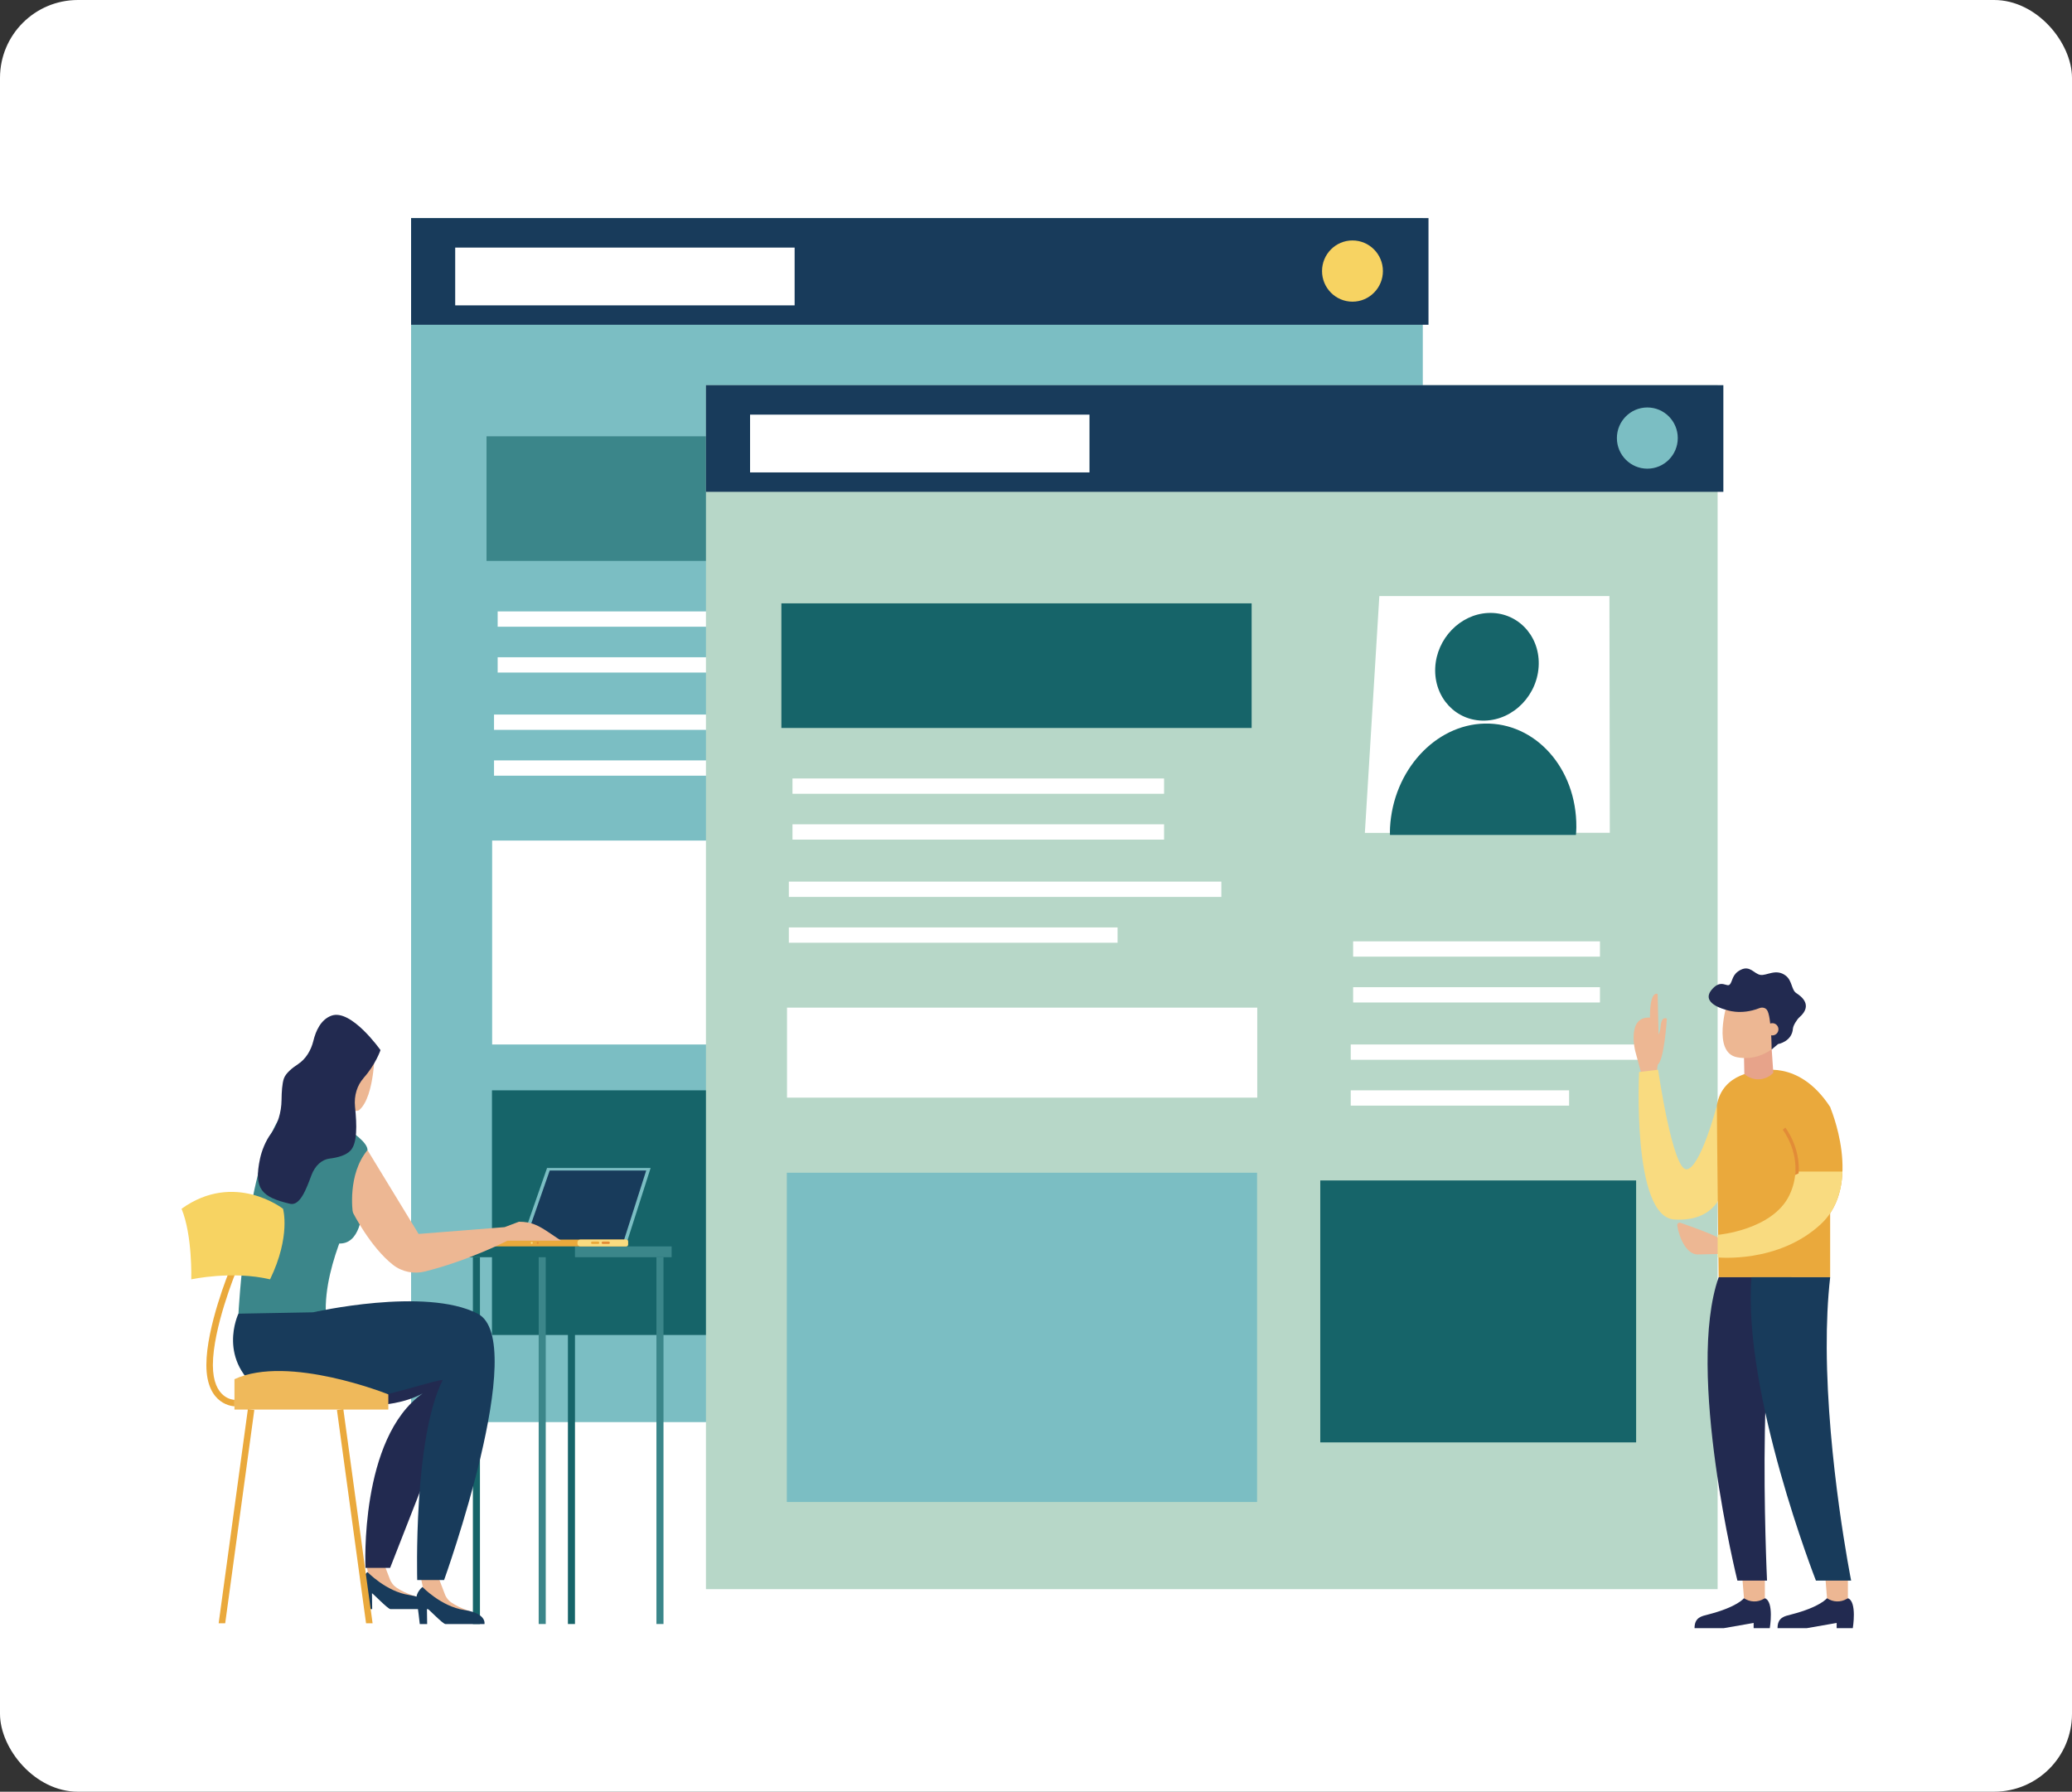 <svg width="266" height="230" viewBox="0 0 266 230" fill="none" xmlns="http://www.w3.org/2000/svg">
<rect x="0" y="0" width="266" height="230" fill="#333333" stroke="none"/>
<rect width="266" height="230" rx="10" fill="white"/>
<g clip-path="url(#clip0_1_110)">
<path d="M182.656 28H52.775V182.554H182.656V28Z" fill="#7BBEC3"/>
<path d="M139.224 55.073L137.365 85.472L168.81 85.458L168.763 55.073H139.224Z" fill="white"/>
<path d="M164.468 85.737C164.492 85.405 164.515 85.078 164.52 84.741C164.572 77.148 159.239 71.288 152.74 71.439C146.379 71.591 140.999 77.476 140.602 84.779C140.583 85.102 140.588 85.42 140.593 85.737H164.473H164.468Z" fill="#166469"/>
<path d="M159.687 63.809C159.753 59.984 156.823 57.07 153.184 57.241C149.588 57.412 146.568 60.544 146.398 64.288C146.228 68.094 149.05 71.15 152.75 71.06C156.497 70.97 159.621 67.695 159.687 63.809Z" fill="#166469"/>
<path d="M111.593 78.487H63.889V80.451H111.593V78.487Z" fill="white"/>
<path d="M111.593 84.371H63.889V86.335H111.593V84.371Z" fill="white"/>
<path d="M118.945 91.726H63.422V93.691H118.945V91.726Z" fill="white"/>
<path d="M105.623 97.611H63.422V99.575H105.623V97.611Z" fill="white"/>
<path d="M172.189 130.088H131.64V163.714H172.189V130.088Z" fill="#166469"/>
<path d="M122.829 56.007H62.459V72.004H122.829V56.007Z" fill="#3B868A"/>
<path d="M123.528 139.964H63.158V171.369H123.528V139.964Z" fill="#166469"/>
<path d="M123.551 107.903H63.181V134.079H123.551V107.903Z" fill="white"/>
<path d="M183.388 28H52.775V41.691H183.388V28Z" fill="#183B5B"/>
<path d="M102.012 31.782H58.438V39.199H102.012V31.782Z" fill="white"/>
<path d="M169.721 34.795C169.721 36.964 171.471 38.725 173.628 38.725C175.785 38.725 177.536 36.964 177.536 34.795C177.536 32.627 175.785 30.866 173.628 30.866C171.471 30.866 169.721 32.627 169.721 34.795Z" fill="#F7D362"/>
<path d="M167.55 99.395H135.864V101.36H167.55V99.395Z" fill="white"/>
<path d="M167.55 105.279H135.864V107.244H167.55V105.279Z" fill="white"/>
<path d="M172.434 112.635H135.553V114.599H172.434V112.635Z" fill="white"/>
<path d="M163.585 118.519H135.553V120.484H163.585V118.519Z" fill="white"/>
<path d="M220.505 49.445H90.629V203.998H220.505V49.445Z" fill="#B7D7C8"/>
<path d="M177.078 76.517L175.219 106.916L206.664 106.902L206.616 76.517H177.078Z" fill="white"/>
<path d="M202.317 107.182C202.341 106.85 202.369 106.522 202.369 106.186C202.421 98.593 197.088 92.732 190.59 92.884C184.228 93.036 178.848 98.92 178.451 106.224C178.433 106.546 178.437 106.864 178.442 107.182H202.322H202.317Z" fill="#166469"/>
<path d="M197.541 85.254C197.607 81.429 194.676 78.515 191.038 78.686C187.442 78.857 184.421 81.989 184.251 85.733C184.082 89.539 186.904 92.595 190.604 92.504C194.351 92.414 197.475 89.14 197.541 85.254Z" fill="#166469"/>
<path d="M149.442 99.931H101.738V101.896H149.442V99.931Z" fill="white"/>
<path d="M149.442 105.815H101.738V107.78H149.442V105.815Z" fill="white"/>
<path d="M156.794 113.171H101.271V115.136H156.794V113.171Z" fill="white"/>
<path d="M143.472 119.055H101.271V121.02H143.472V119.055Z" fill="white"/>
<path d="M210.043 151.533H169.494V185.159H210.043V151.533Z" fill="#166469"/>
<path d="M160.683 77.452H100.313V93.449H160.683V77.452Z" fill="#166469"/>
<path d="M161.381 150.541H101.012V192.809H161.381V150.541Z" fill="#7BBEC3"/>
<path d="M161.405 129.348H101.035V140.903H161.405V129.348Z" fill="white"/>
<path d="M221.242 49.445H90.629V63.135H221.242V49.445Z" fill="#183B5B"/>
<path d="M139.866 53.227H96.292V60.644H139.866V53.227Z" fill="white"/>
<path d="M207.574 56.235C207.574 58.404 209.325 60.164 211.482 60.164C213.639 60.164 215.39 58.404 215.39 56.235C215.39 54.067 213.639 52.306 211.482 52.306C209.325 52.306 207.574 54.067 207.574 56.235Z" fill="#7BBEC3"/>
<path d="M205.399 120.839H173.713V122.804H205.399V120.839Z" fill="white"/>
<path d="M205.399 126.724H173.713V128.688H205.399V126.724Z" fill="white"/>
<path d="M210.288 134.079H173.406V136.044H210.288V134.079Z" fill="white"/>
<path d="M201.439 139.964H173.406V141.928H201.439V139.964Z" fill="white"/>
<path d="M61.615 161.389H60.709V208.473H61.615V161.389Z" fill="#166469"/>
<path d="M86.226 159.999H57.849V161.389H86.226V159.999Z" fill="#166469"/>
<path d="M86.226 159.999H73.814V161.389H86.226V159.999Z" fill="#3B868A"/>
<path d="M83.527 149.929H70.232L66.886 159.534H80.459L83.527 149.929Z" fill="#7BBEC3"/>
<path d="M82.96 150.256H70.572L67.453 159.206H80.1L82.96 150.256Z" fill="#183B5B"/>
<path d="M63.361 159.999H80.303C80.486 159.999 80.634 159.85 80.634 159.667V159.458C80.634 159.274 80.486 159.126 80.303 159.126H63.361C63.178 159.126 63.031 159.274 63.031 159.458V159.667C63.031 159.85 63.178 159.999 63.361 159.999Z" fill="#EAA93C"/>
<path d="M80.431 159.999H74.489C74.296 159.999 74.135 159.837 74.135 159.643V159.482C74.135 159.287 74.296 159.126 74.489 159.126H80.431C80.539 159.126 80.629 159.216 80.629 159.325V159.795C80.629 159.904 80.539 159.994 80.431 159.994V159.999Z" fill="#F9DB80"/>
<path d="M68.141 159.548C68.141 159.619 68.198 159.676 68.269 159.676C68.34 159.676 68.396 159.619 68.396 159.548C68.396 159.477 68.34 159.42 68.269 159.42C68.198 159.42 68.141 159.477 68.141 159.548Z" fill="#F9DB80"/>
<path d="M68.901 159.548C68.901 159.619 68.958 159.676 69.029 159.676C69.1 159.676 69.156 159.619 69.156 159.548C69.156 159.477 69.1 159.42 69.029 159.42C68.958 159.42 68.901 159.477 68.901 159.548Z" fill="#E28C37"/>
<path d="M76.028 159.686H76.783C76.863 159.686 76.934 159.619 76.934 159.534C76.934 159.453 76.868 159.382 76.783 159.382H76.028C75.947 159.382 75.876 159.448 75.876 159.534C75.876 159.614 75.943 159.686 76.028 159.686Z" fill="#EAA93C"/>
<path d="M77.387 159.686H78.142C78.222 159.686 78.293 159.619 78.293 159.534C78.293 159.453 78.227 159.382 78.142 159.382H77.387C77.306 159.382 77.236 159.448 77.236 159.534C77.236 159.614 77.302 159.686 77.387 159.686Z" fill="#E28C37"/>
<path d="M49.349 200.876L50.029 202.655C50.194 203.144 50.52 203.557 50.954 203.837C51.43 204.145 52.181 204.572 53.294 204.905C51.931 206.072 49.764 204.852 48.528 203.989C47.924 203.566 47.494 202.94 47.315 202.223L47.032 200.876H49.354H49.349Z" fill="#EDB793"/>
<path d="M47.178 201.801C47.178 201.801 46.258 202.527 46.428 203.457C46.598 204.387 46.834 206.561 46.834 206.561H47.782L47.754 204.535C47.754 204.402 49.783 206.561 50.128 206.561H55.14C55.14 206.561 55.475 205.194 52.53 204.753C49.585 204.311 47.178 201.801 47.178 201.801Z" fill="#183B5B"/>
<path d="M44.762 169.157C56.843 165.166 61.162 169.157 61.162 169.157L43.365 173.846C43.365 173.846 32.685 173.153 44.767 169.157H44.762Z" fill="#222A50"/>
<path d="M43.384 159.614C46.319 159.899 46.489 155.448 46.489 155.448L45.281 149.72C45.281 149.72 39.358 159.225 43.384 159.614Z" fill="#3B868A"/>
<path d="M43.384 180.186C43.384 180.186 49.769 181.306 54.257 178.876C46.121 184.604 46.919 201.265 46.919 201.265H50.085L60.817 173.841H54.215L43.389 180.186H43.384Z" fill="#222A50"/>
<path d="M56.404 202.793L57.084 204.573C57.249 205.061 57.575 205.474 58.009 205.754C58.486 206.063 59.236 206.49 60.35 206.822C58.986 207.989 56.82 206.77 55.583 205.906C54.979 205.484 54.55 204.857 54.37 204.141L54.087 202.793H56.409H56.404Z" fill="#EDB793"/>
<path d="M54.234 203.718C54.234 203.718 53.313 204.444 53.483 205.375C53.653 206.305 53.889 208.478 53.889 208.478H54.838L54.809 206.452C54.809 206.319 56.839 208.478 57.183 208.478H62.195C62.195 208.478 62.53 207.111 59.585 206.67C56.64 206.229 54.234 203.718 54.234 203.718Z" fill="#183B5B"/>
<path d="M47.178 147.637L53.738 158.399L64.786 157.526L66.617 156.833C68.236 156.833 69.128 157.318 70.478 158.219L72.035 159.268H65.131C65.131 159.268 60.331 161.764 54.573 163.216C53.143 163.577 51.614 163.278 50.453 162.367C47.527 160.079 45.286 155.619 45.286 155.619L43.389 150.935L47.188 147.637H47.178Z" fill="#EDB793"/>
<path d="M40.104 142.417C40.104 142.417 47.183 145.729 47.183 147.637C44.568 150.759 45.286 155.619 45.286 155.619C45.286 155.619 40.335 164.991 42.265 171.241C35.276 175.407 30.613 168.635 30.613 168.635C30.613 168.635 31.477 151.106 35.663 143.883C37.518 142.417 40.104 142.417 40.104 142.417Z" fill="#3B868A"/>
<path d="M48.113 134.283L42.331 133.662L41.062 137.615C41.043 137.672 41.034 137.728 41.019 137.785C41.104 137.847 41.194 137.914 41.279 137.98C41.293 137.989 41.307 138.004 41.317 138.013C41.331 138.023 41.345 138.032 41.359 138.042C42.369 138.872 42.728 140.206 42.572 141.482C43.219 141.938 43.95 142.284 44.729 142.479C45.262 142.611 45.772 142.668 46.088 142.526C48.216 140.732 48.113 134.279 48.113 134.279V134.283Z" fill="#EDB793"/>
<path d="M46.669 138.402C45.88 139.28 45.427 140.599 45.578 142.071C45.828 144.481 45.871 146.721 45.021 147.67C44.441 148.32 43.299 148.605 42.322 148.724C41.307 148.847 40.439 149.63 39.977 150.873C39.325 152.62 38.523 154.836 37.23 154.527C33.591 153.668 32.544 152.643 33.383 148.724C33.591 147.76 34.068 146.493 34.781 145.53C35.644 144.372 36.13 142.801 36.144 141.197C36.154 140.163 36.225 139.086 36.442 138.454C36.678 137.776 37.48 137.112 38.259 136.604C39.231 135.968 39.925 134.872 40.236 133.59C40.543 132.333 41.18 130.895 42.53 130.387C45.069 129.433 48.849 134.801 48.849 134.801C48.849 134.801 48.221 136.665 46.654 138.402H46.669Z" fill="#222A50"/>
<path d="M30.609 168.635C30.609 168.635 27.673 174.71 33.889 178.876C40.104 183.043 54.427 177.315 56.843 177.139C53.044 184.604 53.563 202.826 53.563 202.826H57.013C57.013 202.826 68.061 172.109 61.327 168.635C54.597 165.162 40.184 168.46 40.184 168.46L30.604 168.635H30.609Z" fill="#183B5B"/>
<path d="M49.854 180.945H30.099V177.044C37.027 173.841 49.854 178.995 49.854 178.995V180.945Z" fill="#EFB95B"/>
<path d="M30.099 180.527V179.692C29.99 179.692 27.329 179.607 27.329 175.231C27.329 170.491 30.273 163.311 30.302 163.24L29.532 162.917C29.41 163.216 26.493 170.325 26.493 175.227C26.493 180.461 30.061 180.523 30.099 180.523V180.527Z" fill="#EAA93C"/>
<path d="M34.672 164.227C29.82 163.083 24.554 164.227 24.554 164.227C24.554 164.227 24.728 158.613 23.308 155.168C30.099 150.29 36.333 155.168 36.333 155.168C36.333 155.168 37.362 158.656 34.672 164.227Z" fill="#F7D362"/>
<path d="M28.07 208.383L31.822 180.893L32.647 181.002L28.91 208.383H28.07Z" fill="#EAA93C"/>
<path d="M46.994 208.383L43.256 181.002L44.078 180.893L47.834 208.383H46.994Z" fill="#EAA93C"/>
<path d="M85.178 161.389H84.272V208.473H85.178V161.389Z" fill="#3B868A"/>
<path d="M70.062 161.389H69.156V208.473H70.062V161.389Z" fill="#3B868A"/>
<path d="M73.814 161.389H72.908V208.473H73.814V161.389Z" fill="#166469"/>
<path d="M212.931 133.069C213.209 133.685 213.252 134.388 213.049 135.033L212.69 137.586L212.256 137.88L210.633 138.554C210.807 138.051 210.633 137.534 210.633 137.534L209.92 134.895C209.92 134.895 208.811 130.44 211.817 130.629C211.803 126.999 212.808 127.602 212.808 127.602L212.879 130.739L212.931 133.069Z" fill="#EDB793"/>
<path d="M220.416 141.89C220.416 141.89 218.311 149.957 216.522 150.104C214.729 150.247 212.865 137.32 212.865 137.32L210.425 137.615C210.425 137.615 209.476 156.202 214.946 156.544C220.416 156.881 221.138 152.771 221.138 152.771L220.416 141.89Z" fill="#F9DB80"/>
<path d="M220.642 163.952H234.951V142.099C230.864 135.826 225.767 137.534 225.767 137.534C225.767 137.534 221.133 137.619 220.411 141.89C220.411 144.984 220.638 163.952 220.638 163.952H220.642Z" fill="#EAA93C"/>
<path d="M227.443 134.63L227.655 137.719L227.556 137.814C226.546 138.777 224.97 138.801 223.936 137.866L223.889 135.541L227.448 134.63H227.443Z" fill="#E7A38A"/>
<path d="M228.566 128.176L228.306 133.282C227.802 133.263 227.504 133.809 227.603 134.283C227.551 134.397 227.523 134.53 227.518 134.658C226.641 135.289 225.045 136.115 222.993 135.716C219.779 135.099 221.718 128.85 221.718 128.85L228.566 128.171V128.176Z" fill="#EDB793"/>
<path d="M230.18 132.01C230.204 131.635 230.713 130.843 230.996 130.596C232.818 129.011 231.19 127.858 230.61 127.488C229.972 127.075 230.095 125.912 229.269 125.258C228.004 124.266 226.792 125.295 225.98 125.144C225.173 124.992 224.668 123.91 223.493 124.484C222.318 125.058 222.445 125.984 222.067 126.377C221.69 126.771 220.996 125.685 219.854 126.923C218.108 128.802 221.529 129.609 221.529 129.609C221.529 129.609 223.403 130.387 225.881 129.41C226.221 129.277 226.626 129.348 226.839 129.647C227.429 130.458 227.438 134.72 227.438 134.72L228.264 134.027C228.264 134.027 230.067 133.723 230.175 132.01H230.18Z" fill="#222A50"/>
<path d="M228.255 132.428C228.089 132.826 227.636 133.021 227.235 132.855C226.839 132.689 226.645 132.233 226.81 131.83C226.976 131.431 227.429 131.237 227.83 131.403C228.226 131.569 228.42 132.024 228.255 132.428Z" fill="#EDB793"/>
<path d="M223.889 205.156C223.889 205.156 223.082 206.276 219.283 207.254C218.448 207.467 217.542 207.614 217.542 209.005H221.294L225.13 208.336V209.005H227.202C227.202 209.005 227.778 205.597 226.57 205.161H223.889V205.156Z" fill="#222A50"/>
<path d="M223.691 202.708L223.889 205.156C224.644 205.683 225.64 205.716 226.428 205.242L226.57 205.156V202.708H223.691Z" fill="#EDB793"/>
<path d="M234.545 205.156C234.545 205.156 233.738 206.276 229.939 207.254C229.104 207.467 228.198 207.614 228.198 209.005H231.95L235.787 208.336V209.005H237.858C237.858 209.005 238.434 205.597 237.226 205.161H234.545V205.156Z" fill="#222A50"/>
<path d="M234.352 202.708L234.55 205.156C235.305 205.683 236.301 205.716 237.089 205.242L237.231 205.156V202.708H234.352Z" fill="#EDB793"/>
<path d="M234.942 142.099C234.942 142.099 239.232 152.05 233.757 157.137C228.283 162.224 220.855 161.356 220.855 161.356V158.49C220.855 158.49 227.57 157.92 229.722 153.403C231.874 148.89 228.863 144.984 228.863 144.984" fill="#EAA93C"/>
<path d="M221.298 160.962L217.872 161.033C216.48 160.957 215.555 158.869 215.324 157.313C215.291 157.08 215.517 156.895 215.739 156.971C216.9 157.375 219.892 158.442 220.666 158.926L221.298 160.962Z" fill="#EDB793"/>
<path d="M220.642 163.952C216.376 176.067 223.044 202.897 223.044 202.897H226.848C226.848 202.897 225.055 164.853 230.005 163.952H220.647H220.642Z" fill="#222A50"/>
<path d="M230.492 150.394C230.449 151.338 230.227 152.354 229.727 153.407C227.575 157.92 220.51 158.518 220.51 158.518V161.413C220.51 161.413 228.288 162.224 233.762 157.137C235.744 155.291 236.443 152.809 236.532 150.394H230.492Z" fill="#F9DB80"/>
<path d="M230.458 150.831C230.61 150.764 230.761 150.698 230.907 150.627C231.166 147.29 229.227 144.775 229.198 144.747L228.863 145.017C228.887 145.046 230.822 147.556 230.458 150.835V150.831Z" fill="#E28C37"/>
<path d="M212.275 133.453C212.275 133.453 213.063 133.216 213.186 131.768C213.308 130.321 213.988 130.767 213.988 130.767C213.988 130.767 213.634 136.476 212.728 136.694C211.822 136.912 212.27 133.458 212.27 133.458L212.275 133.453Z" fill="#EDB793"/>
<path d="M224.852 163.952C223.691 178.81 233.125 202.897 233.125 202.897H237.646C237.646 202.897 234.574 187.494 234.512 173.039C234.498 169.912 234.626 166.827 234.956 163.952H224.857H224.852Z" fill="#183B5B"/>
</g>
<defs>
<clipPath id="clip0_1_110">
<rect width="217" height="181" fill="white" transform="translate(21 28)"/>
</clipPath>
</defs>
</svg>
